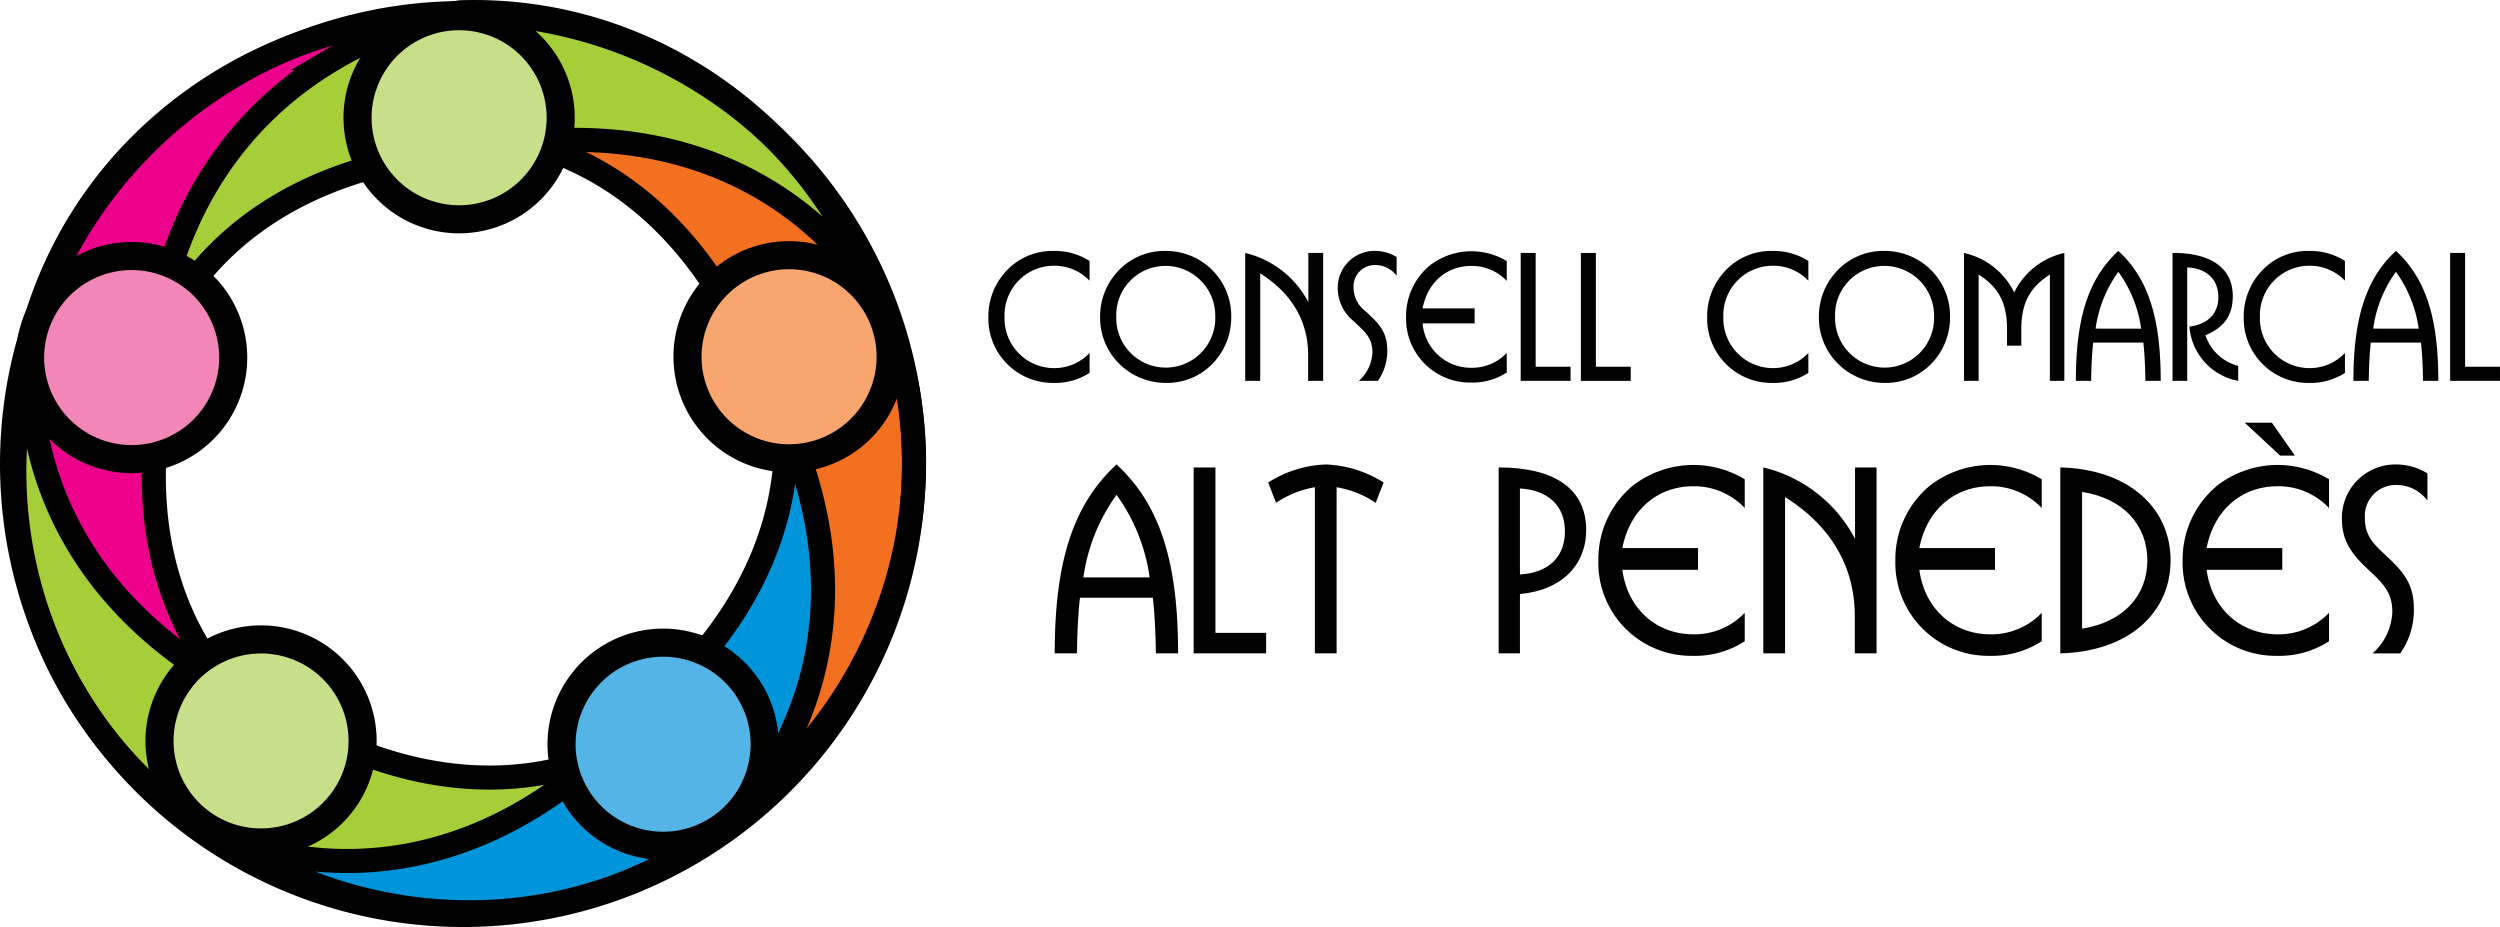 <svg xmlns="http://www.w3.org/2000/svg" viewBox="0 0 358.886 133.074"><defs><style>.a{fill:#ec008c;}.a,.b,.c,.d,.e,.f,.g,.h,.i{stroke:#000;stroke-miterlimit:3.864;}.a,.b,.c,.d{stroke-width:3.456px;}.b{fill:#a6ce39;}.c{fill:#0095da;}.d{fill:#f37021;}.e{fill:#f9a56f;}.e,.f,.g,.h{stroke-width:4.032px;}.f{fill:#c8df89;}.g{fill:#f287b7;}.h{fill:#55b4e6;}.i{fill:none;stroke-width:3.441px;}.j{fill-rule:evenodd;}</style></defs><g transform="translate(-158.114 -814.517)"><g transform="translate(157.901 814.165)"><path class="a" d="M38.03,103.758S12.467,94.816,6.23,66.252A50.592,50.592,0,0,1,5.023,56.165a53.625,53.625,0,0,1,.533-9.1C13.5,19.669,38.81,3.472,63.327,3.018c.01,0-33.521,5.417-38.412,48.936-.021.185-.083.483-.083.483-8.108,32.746,9.209,48.119,13.2,51.321Z" transform="translate(-0.4 -0.121)"/><path class="b" d="M92.893,112.817s-16.4,21.549-45.5,18.653a50.583,50.583,0,0,1-9.966-1.969,53.727,53.727,0,0,1-8.494-3.32C5.341,110.16-2.241,81.085,4.9,57.627c0-.01-5.207,33.554,34.67,51.655.17.077.433.227.433.227,28.638,17.832,48.609,6.111,52.887,3.308Z" transform="translate(-0.051 -7.216)"/><path class="c" d="M116.277,61.4s15.426,22.259,3.68,49.034a50.512,50.512,0,0,1-4.952,8.87,53.533,53.533,0,0,1-5.783,7.051C86.7,143.848,56.7,142.074,36.6,128.033c-.008-.005,30.3,15.32,59.839-17.012.127-.137.351-.342.351-.342C122.6,88.952,117.622,66.337,116.277,61.4Z" transform="translate(-4.503 -7.706)"/><path class="d" d="M78.163,22.046S104.1,14.255,125.934,33.7a50.587,50.587,0,0,1,6.906,7.451,53.579,53.579,0,0,1,4.919,7.679c9.674,26.829-1.283,54.809-20.849,69.588-.008.006,23.935-24.086,2.313-62.168-.092-.163-.218-.439-.218-.439C106.318,24.549,83.272,22.292,78.163,22.046Z" transform="translate(-9.903 -2.393)"/><path class="b" d="M25.5,50.517s.6-27.075,25.843-41.832a50.46,50.46,0,0,1,9.22-4.265,53.611,53.611,0,0,1,8.823-2.306c28.506-.91,51.73,18.156,59.739,41.332,0,.01-15.511-30.206-58.411-21.409-.183.037-.485.07-.485.07C36.579,24.514,27.31,45.735,25.5,50.517Z" transform="translate(-3.061)"/><path class="e" d="M139.534,47.9a14.58,14.58,0,1,1-20.44-2.691,14.579,14.579,0,0,1,20.44,2.691Z" transform="translate(-14.479 -5.212)"/><path class="f" d="M68.659,3.6A14.579,14.579,0,1,1,59.784,22.21,14.577,14.577,0,0,1,68.659,3.6Z" transform="translate(-7.406 -0.088)"/><path class="g" d="M4.927,57.292A14.578,14.578,0,1,1,19.882,71.485,14.577,14.577,0,0,1,4.927,57.292Z" transform="translate(-0.388 -5.229)"/><path class="f" d="M36.713,134.143A14.577,14.577,0,1,1,54.831,124.3a14.578,14.578,0,0,1-18.118,9.838Z" transform="translate(-3.162 -13.446)"/><path class="h" d="M119.2,128.961a14.579,14.579,0,1,1-3.757-20.272,14.58,14.58,0,0,1,3.757,20.272Z" transform="translate(-11.779 -13.516)"/><path class="i" d="M1.933,66.987a64.741,64.741,0,1,1,64.741,64.741A64.74,64.74,0,0,1,1.933,66.987Z" transform="translate(0 -0.021)"/></g><g transform="translate(300 850.538)"><path class="j" d="M18.354,75.909c.035-2.733.142-5.394.426-7.986h10.47c.285,2.592.391,5.253.427,7.986H32.87c0-12.564-2.342-21.153-8.838-27.116-6.494,5.963-8.873,14.551-8.873,27.116Zm.922-10.9a26.427,26.427,0,0,1,4.755-11.854,26.428,26.428,0,0,1,4.756,11.854Z" transform="translate(-5.635 -18.138)"/><path d="M46.907,76.161h10.4V73.216H50.031V49.472H46.907Z" transform="translate(-17.437 -18.39)"/><path d="M70.63,75.909h3.123V52.059a14.4,14.4,0,0,1,5.607,2.236l1.136-2.91a16.581,16.581,0,0,0-8.3-2.592,16.46,16.46,0,0,0-8.269,2.592l1.136,2.91a14.257,14.257,0,0,1,5.572-2.236v23.85Z" transform="translate(-23.762 -18.138)"/><path class="j" d="M119.65,76.161V67.644c6-.533,9.511-4.188,9.511-9.192,0-5.749-4.329-8.979-12.564-8.979V76.161Zm0-23.673c4.153.249,6.46,2.555,6.46,6.175s-2.307,5.927-6.46,6.175V52.488Z" transform="translate(-43.343 -18.39)"/><path d="M160.388,70.131a9.983,9.983,0,0,1-7.382,3.088c-5.252,0-9.44-3.621-10.186-9.263h10.86V60.833H142.82c1.065-5.5,5.075-8.872,10.186-8.872a10.013,10.013,0,0,1,7.382,3.123V50.966a14.214,14.214,0,0,0-16.078.923,13.73,13.73,0,0,0-4.934,10.718,13.346,13.346,0,0,0,13.558,13.7,13.132,13.132,0,0,0,7.453-2.093V70.131Z" transform="translate(-51.81 -18.18)"/><path d="M177.067,76.161h3.124V53.73C186.757,57.848,190.2,63.7,190.2,70.8v5.359h3.123V49.472h-3.088V59.729a20.133,20.133,0,0,0-13.167-10.257V76.161Z" transform="translate(-65.821 -18.39)"/><path d="M228.25,70.131a9.984,9.984,0,0,1-7.382,3.088c-5.252,0-9.44-3.621-10.186-9.263h10.86V60.833h-10.86c1.064-5.5,5.075-8.872,10.186-8.872a10.014,10.014,0,0,1,7.382,3.123V50.966a14.214,14.214,0,0,0-16.078.923,13.728,13.728,0,0,0-4.934,10.718,13.346,13.346,0,0,0,13.557,13.7,13.132,13.132,0,0,0,7.453-2.093V70.131Z" transform="translate(-77.036 -18.18)"/><path class="j" d="M244.929,49.472V76.161c9.9-.249,15.829-5.891,15.829-13.345s-5.926-13.1-15.829-13.345Zm3.124,3.513c5.927.923,9.369,4.755,9.369,9.831s-3.478,8.872-9.369,9.8V52.985Z" transform="translate(-91.047 -18.39)"/><path class="j" d="M288.989,43.967l-3.3-4.72h-3.9l5.075,4.72Zm4.9,22.573a9.984,9.984,0,0,1-7.383,3.088c-5.252,0-9.44-3.621-10.186-9.263h10.86V57.241h-10.86c1.065-5.5,5.075-8.872,10.186-8.872a10.014,10.014,0,0,1,7.383,3.123V47.375a14.215,14.215,0,0,0-16.078.923,13.73,13.73,0,0,0-4.934,10.718,13.346,13.346,0,0,0,13.558,13.7,13.133,13.133,0,0,0,7.454-2.093V66.54Z" transform="translate(-101.435 -14.589)"/><path d="M317.642,75.909a10.732,10.732,0,0,0,1.952-6.459c0-3.9-1.917-5.643-4.508-8.056-1.633-1.526-2.52-2.733-2.52-4.9a4.437,4.437,0,0,1,4.542-4.756,5.53,5.53,0,0,1,4.437,2.237v-3.9a8.506,8.506,0,0,0-4.4-1.279,7.672,7.672,0,0,0-7.879,7.808c0,2.84,1.136,4.756,3.372,6.886,2.129,2.058,3.868,3.337,3.868,6.424a8.37,8.37,0,0,1-2.84,6h3.976Z" transform="translate(-114.962 -18.138)"/><path d="M14.529,14.651a6.967,6.967,0,0,1-5.1,2.173A7.124,7.124,0,0,1,2.32,9.474a7.108,7.108,0,0,1,7.106-7.35,6.983,6.983,0,0,1,5.1,2.149V1.441A9.275,9.275,0,0,0,9.352,0,9.011,9.011,0,0,0,3.418,2.076,9.517,9.517,0,0,0,0,9.474a9.249,9.249,0,0,0,9.377,9.474,9.111,9.111,0,0,0,5.152-1.441V14.651Z" transform="translate(0 0)"/><path class="j" d="M25.53,9.474a9.289,9.289,0,0,0,2.735,6.715A9.49,9.49,0,0,0,35,18.949a9.111,9.111,0,0,0,7.252-3.418,9.5,9.5,0,0,0,2.1-6.056,9.308,9.308,0,0,0-3.418-7.35A9.422,9.422,0,0,0,34.907,0a9.08,9.08,0,0,0-7.253,3.418A9.44,9.44,0,0,0,25.53,9.474Zm2.32,0a7.062,7.062,0,0,1,7.057-7.325,7.157,7.157,0,0,1,7.155,7.325,7.108,7.108,0,1,1-14.212,0Z" transform="translate(-9.49 0)"/><path d="M58.688,18.83h2.149V3.4c4.517,2.832,6.886,6.861,6.886,11.745V18.83h2.149V.467H67.748V7.524A13.853,13.853,0,0,0,58.688.467V18.83Z" transform="translate(-21.816 -0.174)"/><path d="M85.588,18.656a7.381,7.381,0,0,0,1.343-4.444c0-2.686-1.319-3.883-3.1-5.543A4.211,4.211,0,0,1,82.1,5.3a3.053,3.053,0,0,1,3.126-3.272,3.8,3.8,0,0,1,3.052,1.538V.879A5.856,5.856,0,0,0,85.246,0a5.278,5.278,0,0,0-5.421,5.372,6.1,6.1,0,0,0,2.32,4.737c1.465,1.416,2.661,2.3,2.661,4.42a5.759,5.759,0,0,1-1.953,4.127Z" transform="translate(-29.673 0)"/><path d="M109.893,14.68a6.87,6.87,0,0,1-5.079,2.125,6.96,6.96,0,0,1-7.008-6.374h7.472V8.283H97.806c.733-3.785,3.492-6.1,7.008-6.1a6.888,6.888,0,0,1,5.079,2.149V1.494a9.778,9.778,0,0,0-11.061.635A9.446,9.446,0,0,0,95.437,9.5a9.183,9.183,0,0,0,9.328,9.426,9.035,9.035,0,0,0,5.128-1.441V14.68Z" transform="translate(-35.476 -0.029)"/><path d="M121.628,18.83h7.155V16.8h-5.006V.467h-2.149Z" transform="translate(-45.212 -0.174)"/><path d="M135.382,18.83h7.155V16.8h-5.005V.467h-2.15Z" transform="translate(-50.325 -0.174)"/><path d="M178.764,14.651a6.967,6.967,0,0,1-5.1,2.173,7.124,7.124,0,0,1-7.106-7.35,7.108,7.108,0,0,1,7.106-7.35,6.983,6.983,0,0,1,5.1,2.149V1.441A9.278,9.278,0,0,0,173.587,0a9.011,9.011,0,0,0-5.934,2.076,9.517,9.517,0,0,0-3.418,7.4,9.249,9.249,0,0,0,9.377,9.474,9.113,9.113,0,0,0,5.152-1.441V14.651Z" transform="translate(-61.051 0)"/><path class="j" d="M189.764,9.474a9.289,9.289,0,0,0,2.735,6.715,9.493,9.493,0,0,0,6.74,2.759,9.111,9.111,0,0,0,7.252-3.418,9.5,9.5,0,0,0,2.1-6.056,9.306,9.306,0,0,0-3.418-7.35A9.422,9.422,0,0,0,199.141,0a9.08,9.08,0,0,0-7.253,3.418,9.44,9.44,0,0,0-2.124,6.056Zm2.32,0a7.062,7.062,0,0,1,7.057-7.325A7.157,7.157,0,0,1,206.3,9.474a7.108,7.108,0,1,1-14.212,0Z" transform="translate(-70.54 0)"/><path d="M225.021,18.83V3.568c2.93,1.856,4.078,4.176,4.078,7.789v2.418h2.051V11.357c0-3.614,1.172-5.933,4.1-7.789V18.83h2.076V.467a10.576,10.576,0,0,0-7.2,5.665,10.57,10.57,0,0,0-7.2-5.665V18.83h2.1Z" transform="translate(-82.866 -0.174)"/><path class="j" d="M250.671,18.656c.024-1.88.1-3.711.293-5.494h7.2c.2,1.783.269,3.614.293,5.494h2.2c0-8.644-1.612-14.553-6.081-18.656-4.468,4.1-6.1,10.012-6.1,18.656Zm.635-7.5A18.177,18.177,0,0,1,254.577,3a18.182,18.182,0,0,1,3.273,8.156Z" transform="translate(-92.364 0)"/><path d="M272.676,18.83V2.542c2.834.123,4.469,1.759,4.469,4.274,0,2.345-1.49,3.883-4.151,4.225A8.6,8.6,0,0,0,280,18.83V16.681a6.787,6.787,0,0,1-4.713-4.4c2.71-1.123,3.932-2.857,3.932-5.641,0-3.883-2.955-6.178-8.547-6.178h-.1V18.83h2.1Z" transform="translate(-100.58 -0.174)"/><path d="M301.366,14.651a6.966,6.966,0,0,1-5.1,2.173,7.124,7.124,0,0,1-7.106-7.35,7.108,7.108,0,0,1,7.106-7.35,6.983,6.983,0,0,1,5.1,2.149V1.441A9.274,9.274,0,0,0,296.189,0a9.01,9.01,0,0,0-5.934,2.076,9.517,9.517,0,0,0-3.418,7.4,9.249,9.249,0,0,0,9.377,9.474,9.11,9.11,0,0,0,5.152-1.441V14.651Z" transform="translate(-106.625 0)"/><path class="j" d="M314.1,18.656c.024-1.88.1-3.711.293-5.494h7.2c.2,1.783.269,3.614.294,5.494h2.2C324.085,10.012,322.474,4.1,318,0c-4.468,4.1-6.1,10.012-6.1,18.656Zm.635-7.5A18.185,18.185,0,0,1,318,3a18.181,18.181,0,0,1,3.272,8.156Z" transform="translate(-115.941 0)"/><path d="M334,18.83h7.155V16.8h-5.005V.467H334Z" transform="translate(-124.158 -0.174)"/></g></g></svg>
